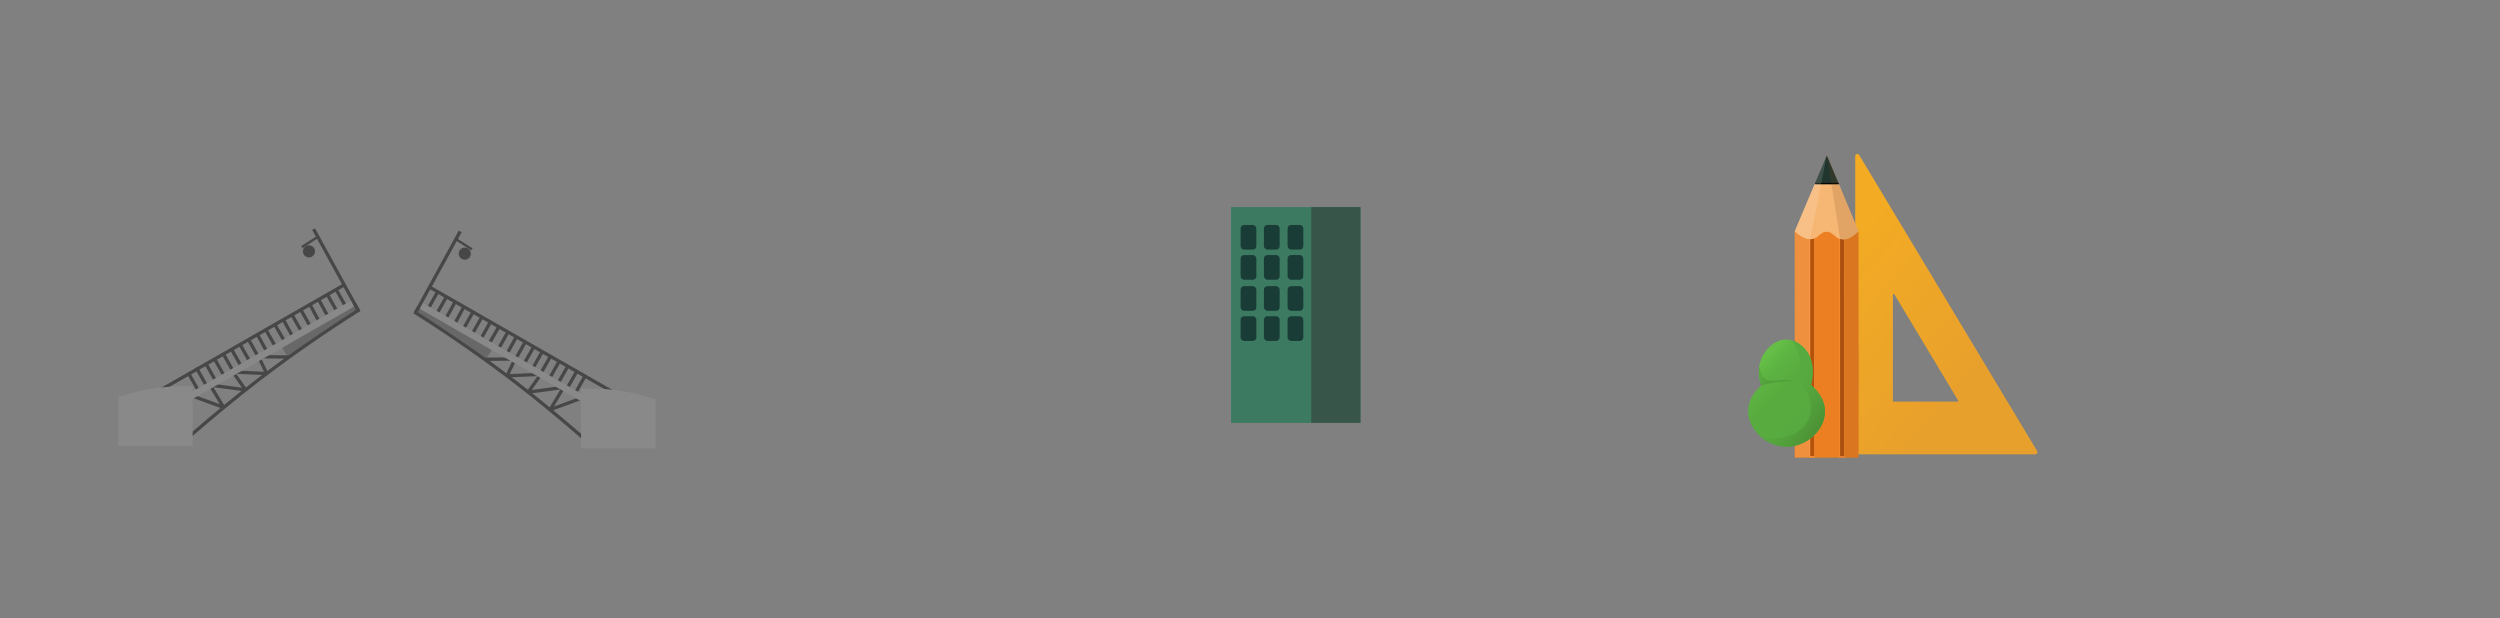 <?xml version="1.0" encoding="UTF-8"?> <svg xmlns="http://www.w3.org/2000/svg" xmlns:xlink="http://www.w3.org/1999/xlink" viewBox="0 0 3154.15 780"><rect x="0" y="0" width="3154.15" height="780" fill="#808080" stroke="none"/><defs><style> .cls-1 { fill: #f7b774; } .cls-2 { fill: #ee8a34; } .cls-3 { fill: none; stroke: #474747; stroke-miterlimit: 10; stroke-width: 3px; } .cls-4 { fill: #375649; } .cls-5 { isolation: isolate; } .cls-6 { fill: #3d7a62; } .cls-7 { fill: #f9b566; } .cls-8 { fill: #21352f; } .cls-9 { fill: #090b02; } .cls-10 { fill: url(#_Безымянный_градиент_2); } .cls-11 { fill: #193c36; } .cls-12 { fill: #898989; } .cls-13 { fill: #e68229; } .cls-14 { fill: #eb7e22; } .cls-15 { fill: #7f4a19; mix-blend-mode: difference; opacity: .17; } .cls-16 { fill: url(#_Безымянный_градиент_4); } .cls-17 { fill: #f68c35; } .cls-18 { fill: #fff; mix-blend-mode: screen; opacity: .13; } .cls-19 { fill: #474747; } .cls-20 { fill: #ec7f21; } .cls-21 { fill: url(#_Безымянный_градиент_5); } .cls-22 { fill: url(#_Безымянный_градиент_3); } .cls-23 { fill: #686868; } .cls-24 { fill: #b5530b; } </style><linearGradient id="_Безымянный_градиент_5" data-name="Безымянный градиент 5" x1="2193.22" y1="255.77" x2="2578.46" y2="584.13" gradientUnits="userSpaceOnUse"><stop offset=".27" stop-color="#f3ab24"></stop><stop offset=".73" stop-color="#e8a02c"></stop><stop offset=".76" stop-color="#e8a02d"></stop></linearGradient><linearGradient id="_Безымянный_градиент_3" data-name="Безымянный градиент 3" x1="2173.77" y1="422.56" x2="2331.39" y2="574.83" gradientUnits="userSpaceOnUse"><stop offset=".26" stop-color="#65bf47"></stop><stop offset=".34" stop-color="#5db442"></stop><stop offset=".46" stop-color="#58ac3f"></stop><stop offset=".69" stop-color="#57aa3f"></stop></linearGradient><linearGradient id="_Безымянный_градиент_2" data-name="Безымянный градиент 2" x1="2231.99" y1="457.79" x2="2249.18" y2="498.79" gradientUnits="userSpaceOnUse"><stop offset=".3" stop-color="#57aa3f"></stop><stop offset="1" stop-color="#478732"></stop></linearGradient><linearGradient id="_Безымянный_градиент_4" data-name="Безымянный градиент 4" x1="2229.87" y1="481.82" x2="2344.76" y2="560.03" gradientUnits="userSpaceOnUse"><stop offset=".27" stop-color="#57aa3f"></stop><stop offset=".46" stop-color="#529f3b"></stop><stop offset=".76" stop-color="#478732"></stop></linearGradient></defs><g class="cls-5"><g id="_Слой_1" data-name="Слой 1"><g><rect class="cls-6" x="1553.15" y="261.26" width="163.25" height="272.29"></rect><rect class="cls-4" x="1654.35" y="261.26" width="62.05" height="272.29"></rect><rect class="cls-11" x="1565.23" y="283.79" width="19.86" height="31.15" rx="4.42" ry="4.42"></rect><rect class="cls-11" x="1594.62" y="283.79" width="19.86" height="31.15" rx="4.42" ry="4.42"></rect><rect class="cls-11" x="1565.23" y="321.79" width="19.86" height="31.15" rx="4.42" ry="4.42"></rect><rect class="cls-11" x="1594.62" y="321.79" width="19.86" height="31.15" rx="4.42" ry="4.42"></rect><rect class="cls-11" x="1624.49" y="283.79" width="19.86" height="31.15" rx="4.42" ry="4.42"></rect><rect class="cls-11" x="1624.49" y="321.79" width="19.86" height="31.15" rx="4.42" ry="4.42"></rect><rect class="cls-11" x="1565.23" y="361.01" width="19.86" height="31.15" rx="4.42" ry="4.42"></rect><rect class="cls-11" x="1594.62" y="361.01" width="19.86" height="31.15" rx="4.42" ry="4.42"></rect><rect class="cls-11" x="1565.23" y="399" width="19.86" height="31.15" rx="4.42" ry="4.42"></rect><rect class="cls-11" x="1594.62" y="399" width="19.86" height="31.15" rx="4.42" ry="4.42"></rect><rect class="cls-11" x="1624.49" y="361.01" width="19.86" height="31.15" rx="4.42" ry="4.42"></rect><rect class="cls-11" x="1624.49" y="399" width="19.86" height="31.15" rx="4.42" ry="4.42"></rect></g><path class="cls-21" d="m2570.22,569.11c-74.85-124.51-149.71-249.02-224.56-373.53-1.41-2.34-4.99-1.34-4.99,1.39v373.53c0,1.49,1.2,2.7,2.69,2.7h224.56c2.09,0,3.38-2.29,2.3-4.09Zm-100.56-62.41h-80.5c-.53,0-.96-.43-.96-.97v-133.91c0-.98,1.29-1.34,1.79-.5,26.83,44.64,53.67,89.27,80.5,133.91.39.64-.08,1.47-.83,1.47Z"></path><g><path class="cls-20" d="m2344.86,291.83c-12.55-1.12-26.26-1.82-40.99-1.79-14.18.02-27.42.71-39.57,1.79-.03,95.19-.06,190.38-.1,285.57h80.64c0-95.19.02-190.38.03-285.57Z"></path><rect class="cls-17" x="2320.62" y="299.08" width="6.9" height="278.32"></rect><rect class="cls-24" x="2321.54" y="298.52" width="5.07" height="276.72"></rect><rect class="cls-17" x="2282.87" y="299.08" width="6.9" height="278.32"></rect><rect class="cls-24" x="2283.83" y="299.5" width="5.07" height="275.73"></rect><path class="cls-7" d="m2320.46,300.77c-1.62-.18-2.97-.9-4.06-2.11,1.31-1.61,3.2-1.96,4.71-.99,1.07.69-.33,2.05-.65,3.1Z"></path><path class="cls-2" d="m2283.72,560.65c-.01,1.64-.02,3.29-.04,4.93-1.29-1.65-1.31-3.3.04-4.93Z"></path><path class="cls-13" d="m2344.96,444.39c.01,14.95.03,29.89.04,44.84-.01,1.02-.02,2.04-.03,3.07-1.2-1.02-1-2.42-1-3.75,0-13.47,0-26.94,0-40.41,0-1.33-.2-2.73.99-3.75Z"></path><path class="cls-13" d="m2345.01,437.23c-.02,1.71-.03,3.42-.05,5.12-1.55-2.38-1.59-4.75.02-7.12,0,.67.02,1.33.03,2Z"></path><path class="cls-14" d="m2320.5,520.82c-1.65-6.11-1.66-12.22,0-18.33,0,6.11,0,12.22,0,18.33Z"></path><path class="cls-14" d="m2320.5,565.66c-1.6-5.77-1.61-11.54,0-17.31,0,5.77,0,11.54,0,17.31Z"></path><path class="cls-14" d="m2320.49,535.09c-1.62-4.41-1.64-8.83.02-13.24,0,4.41-.01,8.82-.02,13.24Z"></path><path class="cls-14" d="m2320.5,547.32c-1.62-3.73-1.62-7.46,0-11.2,0,3.73,0,7.46,0,11.2Z"></path><path class="cls-14" d="m2289.94,470.89c1.64,3.74,1.64,7.47,0,11.21,0-3.74,0-7.47,0-11.21Z"></path><path class="cls-1" d="m2304.89,195.76c-4.98,12.17-9.97,24.34-14.95,36.52-.28.29-.56.58-.84.87-8.26,19.56-16.53,39.12-24.79,58.68,10.37,9.51,17.65,10.67,22.55,9.71,8.03-1.59,9.74-8.93,17.33-9.16,8.37-.26,10.89,8.51,19.78,9.7,4.46.59,11.34-.61,20.91-10.24-8.14-19.56-16.28-39.12-24.42-58.68-.26-.27-.52-.54-.78-.81-4.93-12.19-9.85-24.38-14.78-36.57Z"></path><path class="cls-8" d="m2289.93,232.28c9.91.02,19.82.04,29.73.06-.07-.53-.14-1.06-.21-1.59-4.86-11.66-9.71-23.32-14.57-34.98-.04.04-.08.07-.12.11-4.88,11.62-9.77,23.24-14.65,34.86-.06.52-.12,1.03-.18,1.55Z"></path><path class="cls-9" d="m2290.11,230.73c-.06.52-.12,1.03-.18,1.55,9.91.02,19.82.04,29.73.06-.07-.53-.14-1.06-.21-1.59-9.78,0-19.56,0-29.34,0Z"></path><path d="m2289.93,232.28c9.91.02,19.82.04,29.73.06-.07-.53-.14-1.06-.21-1.59-9.84.51-19.68,1.03-29.52,1.54Z"></path><path class="cls-15" d="m2344.84,577.4l-23.23-.04c-.02-91.94-.05-183.89-.07-275.83-5.55-35.25-11.1-70.51-16.65-105.76,4.86,11.66,9.71,23.32,14.57,34.98.07.53.14,1.06.21,1.59.26.27.52.54.78.81,8.14,19.56,16.28,39.12,24.42,58.68,0,95.19-.02,190.38-.03,285.57Z"></path><path class="cls-18" d="m2264.53,577.4c6.42-.18,12.83-.37,19.25-.55-.02-91.63-.04-183.25-.06-274.88,7.02-35.36,14.03-70.73,21.05-106.09-4.88,11.62-9.77,23.24-14.65,34.86-.06.52-.12,1.03-.18,1.55-.28.29-.56.58-.84.87-8.26,19.56-16.53,39.12-24.79,58.68.08,95.19.15,190.38.23,285.57Z"></path></g><path class="cls-22" d="m2284.87,485.79c3.15,2.6,17.38,14.85,17.64,32.98.33,23.68-23.37,45.03-48.64,44.91-25.85-.12-49.17-22.69-48.32-46.3.6-16.52,12.82-27.82,16.52-31.01-.95-2.6-8.08-23.07,3.78-40.74,1.66-2.47,11.81-17.6,28.22-17.29,12.05.23,20.08,8.64,22.26,10.93,16.54,17.34,9.17,44.33,8.54,46.5Z"></path><path class="cls-10" d="m2237.3,482.8c9.88-1.72,18.79-2.12,26.28-1.94-.72-.12-1.78-.29-3.06-.45-17.39-2.29-24.27,1.8-30.96-1.3-3.54-1.64-7.68-5.61-10.13-15.85-.43,4.01-.54,9.27.56,15.26.76,4.11,1.77,7,2.09,7.87,4.56-1.36,9.65-2.61,15.22-3.58Z"></path><path class="cls-16" d="m2284.87,485.79c.63-2.17,8-29.16-8.54-46.5-1.75-1.84-7.29-7.62-15.64-9.95,15.88,17.35,10.86,52.73,10.24,54.87,3.15,2.6,13.36,11.74,13.61,29.87.33,23.68-21.54,39.21-46.8,39.09-6.2-.03-12.25-1.36-17.85-3.67,8.94,8.52,21.16,14.12,34,14.18,25.27.12,48.96-21.23,48.64-44.91-.25-18.13-14.48-30.39-17.64-32.98Z"></path><g><g><path class="cls-23" d="m613.24,452.87c-11.49-8.75-23.67-17.6-36.55-26.44-17.43-11.97-34.43-22.77-50.8-32.5,1.61-2.39,3.22-4.78,4.83-7.17,30.87,16.74,61.74,33.47,92.61,50.21-3.36,5.3-6.73,10.6-10.09,15.9Z"></path><rect class="cls-19" x="692.79" y="507.37" width="42.89" height="4.21" transform="translate(-131.77 277.16) rotate(-20.15)"></rect><polygon class="cls-19" points="695.9 517.95 692.29 515.78 706.96 491.39 666.74 496.82 666.18 492.65 715.08 486.05 695.9 517.95"></polygon><polygon class="cls-19" points="668.18 495.94 664.74 493.52 678.09 474.56 639.78 476.27 639.6 472.07 686.47 469.98 668.18 495.94"></polygon><polygon class="cls-19" points="641.58 475.08 637.79 473.26 646.56 455.02 611.41 455.44 611.36 451.23 653.3 450.73 641.58 475.08"></polygon><rect class="cls-19" x="530.27" y="378.58" width="29.7" height="4.21" transform="translate(-54.57 667.82) rotate(-60.51)"></rect><rect class="cls-19" x="541.45" y="385.08" width="29.15" height="4.21" transform="translate(-54.69 680.61) rotate(-60.51)"></rect><rect class="cls-19" x="553.11" y="391.48" width="28.17" height="4.21" transform="translate(-50.51 701.9) rotate(-61.28)"></rect><rect class="cls-19" x="564.31" y="398.04" width="27.69" height="4.21" transform="translate(-48.63 718.77) rotate(-61.63)"></rect><rect class="cls-19" x="575.59" y="404.43" width="27.69" height="4.21" transform="translate(-54.57 719.52) rotate(-60.51)"></rect><rect class="cls-19" x="586.03" y="410.84" width="29.03" height="4.21" transform="translate(-54.5 732.45) rotate(-60.51)"></rect><rect class="cls-19" x="597.04" y="417.02" width="28.98" height="4.21" transform="translate(-50.84 752.12) rotate(-61.12)"></rect><rect class="cls-19" x="607.85" y="422.81" width="28.61" height="4.21" transform="translate(-56.93 751.21) rotate(-60)"></rect><rect class="cls-19" x="619.31" y="429.41" width="28.75" height="4.21" transform="translate(-53.85 770.73) rotate(-60.51)"></rect><rect class="cls-19" x="631.17" y="435.2" width="26.94" height="4.21" transform="translate(-48.93 791.92) rotate(-61.23)"></rect><rect class="cls-19" x="639.7" y="442.66" width="30.75" height="4.21" transform="translate(-54.51 796.08) rotate(-60.51)"></rect><rect class="cls-19" x="651.71" y="447.97" width="29.02" height="4.21" transform="translate(-53.47 808.48) rotate(-60.51)"></rect><rect class="cls-19" x="662.54" y="453.93" width="29.02" height="4.21" transform="translate(-53.17 820.93) rotate(-60.51)"></rect><rect class="cls-19" x="672.45" y="460.6" width="29.02" height="4.21" transform="translate(-53.94 832.93) rotate(-60.51)"></rect><rect class="cls-19" x="683.94" y="466.19" width="29.02" height="4.21" transform="translate(-52.97 845.78) rotate(-60.51)"></rect><rect class="cls-19" x="695.47" y="471.06" width="29.02" height="4.21" transform="translate(-51.36 858.29) rotate(-60.51)"></rect><rect class="cls-19" x="706.93" y="477.36" width="29.02" height="4.21" transform="translate(-51.02 871.46) rotate(-60.51)"></rect><rect class="cls-19" x="717.26" y="483.39" width="29.02" height="4.21" transform="translate(-51.02 883.51) rotate(-60.51)"></rect><rect class="cls-19" x="660.62" y="291.51" width="4.21" height="279.78" transform="translate(-40.94 792.19) rotate(-60.21)"></rect><rect class="cls-12" x="645.72" y="313.86" width="8.42" height="279.78" transform="translate(-66.77 792.33) rotate(-60.21)"></rect><path class="cls-19" d="m733.71,553.36c-26.01-22.56-56.36-47.77-83.64-68.67-40.77-31.23-83.47-60.96-126.93-88.37l-1.68-1.06,5.23-9.52,3.69,2.03-3.32,6.05c42.99,27.19,85.23,56.63,125.57,87.53,27.36,20.95,57.77,46.22,83.84,68.83l-2.76,3.18Z"></path><rect class="cls-19" x="493.91" y="341.15" width="117.03" height="4.21" transform="translate(-14.32 662.3) rotate(-61.23)"></rect><line class="cls-3" x1="575.22" y1="301.76" x2="595.42" y2="314.58"></line><circle class="cls-19" cx="586.4" cy="320.01" r="7.66"></circle></g><path class="cls-12" d="m827.03,565.6h-93.89v-75.27c15.89-.61,35.37.05,57.19,3.97,13.76,2.47,26.04,5.81,36.7,9.35v61.95Z"></path></g><g><g><path class="cls-23" d="m362.97,449.99c11.49-8.75,23.67-17.6,36.55-26.44,17.43-11.97,34.43-22.77,50.8-32.5-1.61-2.39-3.22-4.78-4.83-7.17-30.87,16.74-61.74,33.47-92.61,50.21,3.36,5.3,6.73,10.6,10.09,15.9Z"></path><rect class="cls-19" x="259.88" y="485.15" width="4.21" height="42.89" transform="translate(-303.85 578.07) rotate(-69.85)"></rect><polygon class="cls-19" points="280.31 515.07 283.92 512.9 269.26 488.52 309.47 493.94 310.03 489.77 261.13 483.17 280.31 515.07"></polygon><polygon class="cls-19" points="308.03 493.06 311.47 490.64 298.12 471.69 336.43 473.39 336.61 469.19 289.74 467.1 308.03 493.06"></polygon><polygon class="cls-19" points="334.63 472.2 338.42 470.38 329.65 452.14 364.8 452.56 364.85 448.35 322.92 447.85 334.63 472.2"></polygon><rect class="cls-19" x="428.99" y="362.96" width="4.21" height="29.7" transform="translate(-130.12 261.12) rotate(-29.49)"></rect><rect class="cls-19" x="418.09" y="369.73" width="4.21" height="29.15" transform="translate(-134.73 256.6) rotate(-29.49)"></rect><rect class="cls-19" x="406.91" y="376.62" width="4.21" height="28.17" transform="translate(-137.42 244.59) rotate(-28.72)"></rect><rect class="cls-19" x="395.95" y="383.43" width="4.21" height="27.69" transform="translate(-140.95 236.82) rotate(-28.37)"></rect><rect class="cls-19" x="384.68" y="389.81" width="4.21" height="27.69" transform="translate(-148.58 242.66) rotate(-29.49)"></rect><rect class="cls-19" x="373.56" y="395.54" width="4.21" height="29.03" transform="translate(-153.18 238.02) rotate(-29.49)"></rect><rect class="cls-19" x="362.57" y="401.75" width="4.21" height="28.98" transform="translate(-155.7 227.94) rotate(-28.88)"></rect><rect class="cls-19" x="351.95" y="407.73" width="4.21" height="28.61" transform="translate(-163.6 233.61) rotate(-30)"></rect><rect class="cls-19" x="340.43" y="414.26" width="4.21" height="28.75" transform="translate(-166.61 224.11) rotate(-29.49)"></rect><rect class="cls-19" x="329.46" y="420.95" width="4.21" height="26.94" transform="translate(-168.15 213.19) rotate(-28.77)"></rect><rect class="cls-19" x="319.03" y="426.51" width="4.21" height="30.75" transform="translate(-175.9 215.3) rotate(-29.49)"></rect><rect class="cls-19" x="307.88" y="432.68" width="4.21" height="29.02" transform="translate(-179.96 210.5) rotate(-29.49)"></rect><rect class="cls-19" x="297.06" y="438.65" width="4.21" height="29.02" transform="translate(-184.3 205.94) rotate(-29.49)"></rect><rect class="cls-19" x="287.15" y="445.31" width="4.21" height="29.02" transform="translate(-188.86 201.93) rotate(-29.49)"></rect><rect class="cls-19" x="275.66" y="450.91" width="4.21" height="29.02" transform="translate(-193.1 197) rotate(-29.49)"></rect><rect class="cls-19" x="264.13" y="455.78" width="4.21" height="29.02" transform="translate(-197 191.96) rotate(-29.49)"></rect><rect class="cls-19" x="252.67" y="462.07" width="4.21" height="29.02" transform="translate(-201.58 187.13) rotate(-29.49)"></rect><rect class="cls-19" x="242.34" y="468.1" width="4.21" height="29.02" transform="translate(-205.88 182.83) rotate(-29.49)"></rect><rect class="cls-19" x="173.59" y="426.42" width="279.78" height="4.21" transform="translate(-171.48 212.4) rotate(-29.79)"></rect><rect class="cls-12" x="186.39" y="446.66" width="279.78" height="8.42" transform="translate(-180.9 221.71) rotate(-29.79)"></rect><path class="cls-19" d="m242.5,550.48c26.01-22.56,56.36-47.77,83.64-68.67,40.77-31.23,83.47-60.96,126.93-88.37l1.68-1.06-5.23-9.52-3.69,2.03,3.32,6.05c-42.99,27.19-85.23,56.63-125.57,87.53-27.36,20.95-57.77,46.22-83.84,68.83l2.76,3.18Z"></path><rect class="cls-19" x="421.68" y="281.85" width="4.21" height="117.03" transform="translate(-111.5 245.96) rotate(-28.77)"></rect><line class="cls-3" x1="400.99" y1="298.88" x2="380.79" y2="311.7"></line><circle class="cls-19" cx="389.81" cy="317.13" r="7.66"></circle></g><path class="cls-12" d="m149.18,562.72h93.89s0-75.27,0-75.27c-15.89-.61-35.37.05-57.19,3.97-13.76,2.47-26.04,5.81-36.7,9.35,0,20.65,0,41.3,0,61.95Z"></path></g></g></g></svg> 
